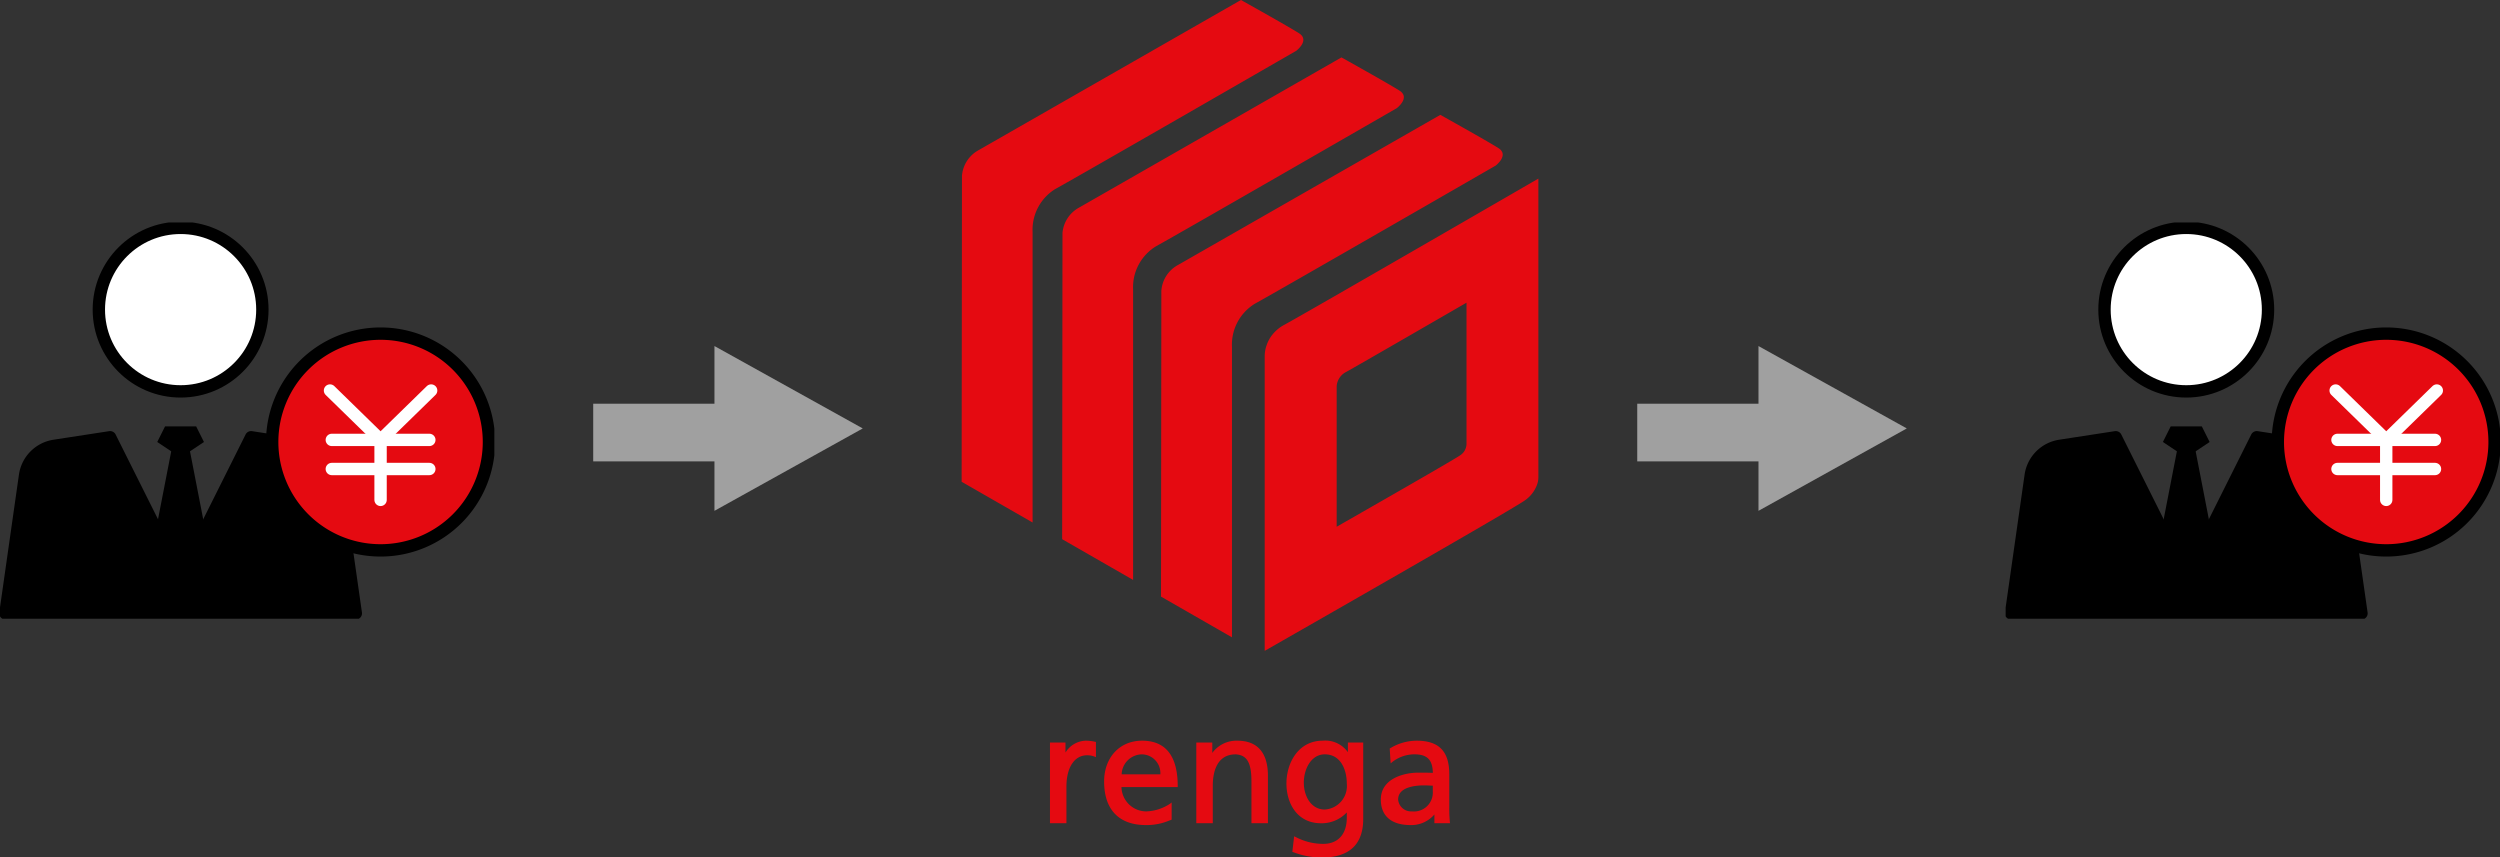 <?xml version="1.0" encoding="UTF-8"?>
<svg xmlns="http://www.w3.org/2000/svg" xmlns:xlink="http://www.w3.org/1999/xlink" width="303.432" height="104.073" viewBox="0 0 303.432 104.073">
  <rect x="0" y="0" width="303.432" height="104.073" fill="#333333" stroke="none"/>
  <defs>
    <clipPath id="clip-path">
      <rect id="長方形_2954" data-name="長方形 2954" width="60" height="48.094" fill="none"></rect>
    </clipPath>
  </defs>
  <g id="グループ_3425" data-name="グループ 3425" transform="translate(-43.284 -2512)">
    <g id="グループ_3419" data-name="グループ 3419" transform="translate(-257.716 623)">
      <g id="グループ_3417" data-name="グループ 3417" transform="translate(301 1916)">
        <g id="グループ_3416" data-name="グループ 3416" transform="translate(0 0)" clip-path="url(#clip-path)">
          <path id="パス_7759" data-name="パス 7759" d="M33.59,10.674A9.924,9.924,0,1,1,23.666.75a9.924,9.924,0,0,1,9.924,9.924" transform="translate(-1.745 -0.095)" fill="#fff"></path>
          <ellipse id="楕円形_155" data-name="楕円形 155" cx="9.924" cy="9.924" rx="9.924" ry="9.924" transform="translate(11.997 0.655)" fill="none" stroke="#000" stroke-miterlimit="10" stroke-width="1.5"></ellipse>
          <path id="パス_7760" data-name="パス 7760" d="M21.862,30.248l2.835,1.89,2.835-1.89-.945-1.89h-3.78Z" transform="translate(-2.777 -3.602)"></path>
          <path id="パス_7761" data-name="パス 7761" d="M23.561,29.982h1.654L29.35,51.248H19.426Z" transform="translate(-2.467 -3.808)"></path>
          <path id="パス_7762" data-name="パス 7762" d="M37.329,30.906l-6.756-1.04L22.016,46.98,13.459,29.866,6.7,30.906a4.253,4.253,0,0,0-3.564,3.6L.75,51.234H43.282L40.892,34.508a4.252,4.252,0,0,0-3.564-3.6" transform="translate(-0.095 -3.794)"></path>
          <path id="パス_7763" data-name="パス 7763" d="M37.329,30.906l-6.756-1.04L22.016,46.98,13.459,29.866,6.7,30.906a4.253,4.253,0,0,0-3.564,3.6L.75,51.234H43.282L40.892,34.508A4.252,4.252,0,0,0,37.329,30.906Z" transform="translate(-0.095 -3.794)" fill="none" stroke="#000" stroke-linejoin="round" stroke-width="1.5"></path>
          <path id="パス_7764" data-name="パス 7764" d="M64.151,28.61A13.154,13.154,0,1,1,51,15.456,13.153,13.153,0,0,1,64.151,28.61" transform="translate(-4.807 -1.963)" fill="#e50a11"></path>
          <path id="パス_7765" data-name="パス 7765" d="M64.151,28.61A13.154,13.154,0,1,1,51,15.456,13.153,13.153,0,0,1,64.151,28.61Z" transform="translate(-4.807 -1.963)" fill="none" stroke="#000" stroke-linecap="round" stroke-linejoin="round" stroke-width="1.5"></path>
          <line id="線_808" data-name="線 808" x2="11.838" transform="translate(40.272 26.392)" fill="none" stroke="#fff" stroke-linecap="round" stroke-linejoin="round" stroke-width="1.5"></line>
          <line id="線_809" data-name="線 809" y2="7.28" transform="translate(46.191 26.392)" fill="none" stroke="#fff" stroke-linecap="round" stroke-linejoin="round" stroke-width="1.5"></line>
          <line id="線_810" data-name="線 810" x2="6.139" y2="5.993" transform="translate(40.053 20.399)" fill="none" stroke="#fff" stroke-linecap="round" stroke-linejoin="round" stroke-width="1.5"></line>
          <line id="線_811" data-name="線 811" x1="6.139" y2="5.993" transform="translate(46.191 20.399)" fill="none" stroke="#fff" stroke-linecap="round" stroke-linejoin="round" stroke-width="1.5"></line>
          <line id="線_812" data-name="線 812" x2="11.838" transform="translate(40.272 29.924)" fill="none" stroke="#fff" stroke-linecap="round" stroke-linejoin="round" stroke-width="1.5"></line>
        </g>
      </g>
    </g>
    <g id="グループ_3423" data-name="グループ 3423" transform="translate(-14.284 623)">
      <g id="グループ_3417-2" data-name="グループ 3417" transform="translate(301 1916)">
        <g id="グループ_3416-2" data-name="グループ 3416" transform="translate(0 0)" clip-path="url(#clip-path)">
          <path id="パス_7759-2" data-name="パス 7759" d="M33.59,10.674A9.924,9.924,0,1,1,23.666.75a9.924,9.924,0,0,1,9.924,9.924" transform="translate(-1.745 -0.095)" fill="#fff"></path>
          <ellipse id="楕円形_155-2" data-name="楕円形 155" cx="9.924" cy="9.924" rx="9.924" ry="9.924" transform="translate(11.997 0.655)" fill="none" stroke="#000" stroke-miterlimit="10" stroke-width="1.5"></ellipse>
          <path id="パス_7760-2" data-name="パス 7760" d="M21.862,30.248l2.835,1.89,2.835-1.89-.945-1.89h-3.78Z" transform="translate(-2.777 -3.602)"></path>
          <path id="パス_7761-2" data-name="パス 7761" d="M23.561,29.982h1.654L29.35,51.248H19.426Z" transform="translate(-2.467 -3.808)"></path>
          <path id="パス_7762-2" data-name="パス 7762" d="M37.329,30.906l-6.756-1.04L22.016,46.98,13.459,29.866,6.7,30.906a4.253,4.253,0,0,0-3.564,3.6L.75,51.234H43.282L40.892,34.508a4.252,4.252,0,0,0-3.564-3.6" transform="translate(-0.095 -3.794)"></path>
          <path id="パス_7763-2" data-name="パス 7763" d="M37.329,30.906l-6.756-1.04L22.016,46.98,13.459,29.866,6.7,30.906a4.253,4.253,0,0,0-3.564,3.6L.75,51.234H43.282L40.892,34.508A4.252,4.252,0,0,0,37.329,30.906Z" transform="translate(-0.095 -3.794)" fill="none" stroke="#000" stroke-linejoin="round" stroke-width="1.5"></path>
          <path id="パス_7764-2" data-name="パス 7764" d="M64.151,28.61A13.154,13.154,0,1,1,51,15.456,13.153,13.153,0,0,1,64.151,28.61" transform="translate(-4.807 -1.963)" fill="#e50a11"></path>
          <path id="パス_7765-2" data-name="パス 7765" d="M64.151,28.61A13.154,13.154,0,1,1,51,15.456,13.153,13.153,0,0,1,64.151,28.61Z" transform="translate(-4.807 -1.963)" fill="none" stroke="#000" stroke-linecap="round" stroke-linejoin="round" stroke-width="1.5"></path>
          <line id="線_808-2" data-name="線 808" x2="11.838" transform="translate(40.272 26.392)" fill="none" stroke="#fff" stroke-linecap="round" stroke-linejoin="round" stroke-width="1.5"></line>
          <line id="線_809-2" data-name="線 809" y2="7.28" transform="translate(46.191 26.392)" fill="none" stroke="#fff" stroke-linecap="round" stroke-linejoin="round" stroke-width="1.5"></line>
          <line id="線_810-2" data-name="線 810" x2="6.139" y2="5.993" transform="translate(40.053 20.399)" fill="none" stroke="#fff" stroke-linecap="round" stroke-linejoin="round" stroke-width="1.5"></line>
          <line id="線_811-2" data-name="線 811" x1="6.139" y2="5.993" transform="translate(46.191 20.399)" fill="none" stroke="#fff" stroke-linecap="round" stroke-linejoin="round" stroke-width="1.5"></line>
          <line id="線_812-2" data-name="線 812" x2="11.838" transform="translate(40.272 29.924)" fill="none" stroke="#fff" stroke-linecap="round" stroke-linejoin="round" stroke-width="1.5"></line>
        </g>
      </g>
    </g>
    <path id="renga_logo_RGB_tate" d="M68.96,104.922v-3.954C68.96,98.191,67.7,96.9,65,96.9a6.206,6.206,0,0,0-3.208.916l-.061.037.113,1.8.178-.15a4.359,4.359,0,0,1,2.7-.947c1.554,0,2.211.654,2.243,2.252-.633-.031-1.11-.031-1.756-.031-1.693,0-4.558.688-4.558,3.265,0,2,1.286,3.1,3.621,3.1a3.682,3.682,0,0,0,2.881-1.286v1.061h1.9l-.018-.133a15.87,15.87,0,0,1-.074-1.858Zm-2-1.836a2.294,2.294,0,0,1-2.544,2.394h0a1.572,1.572,0,0,1-1.663-1.438c0-1.5,2-1.719,3.2-1.719.185,0,.371.009.556.019.15.007.3.015.451.018v.727ZM31.667,96.9h0c-2.706,0-4.6,2.036-4.6,4.951,0,3.411,1.8,5.289,5.064,5.289a7.018,7.018,0,0,0,2.8-.531l.254-.095.077-.028v-2.092l-.192.158a5.581,5.581,0,0,1-2.867.929,3.014,3.014,0,0,1-3.029-2.951H36v-.117c0-3.659-1.458-5.514-4.333-5.514Zm-2.472,4.085a2.5,2.5,0,0,1,2.435-2.427h0a2.274,2.274,0,0,1,2.261,2.427h-4.7ZM24.79,96.9h0a2.992,2.992,0,0,0-2.412,1.435v-1.21H20.494v9.791h2v-4.464c0-2.3.976-3.78,2.488-3.78a2.449,2.449,0,0,1,.93.16l.162.067V97.05l-.131-.026A5,5,0,0,0,24.79,96.9Zm31.865,1.395A3.366,3.366,0,0,0,53.586,96.9c-2.882,0-4.39,2.613-4.39,5.2,0,2.4,1.3,4.821,4.2,4.821a4.17,4.17,0,0,0,3.125-1.316v.655c0,1.98-1.063,3.162-2.844,3.162a7.167,7.167,0,0,1-3.4-.851l-.147-.067-.217,1.884.089.031a9.694,9.694,0,0,0,3.467.662c3.348,0,5.045-1.578,5.045-4.689V97.122H56.655Zm-2.806,6.962c-1.67,0-2.544-1.638-2.544-3.256,0-1.669.892-3.443,2.544-3.443,1.974,0,2.675,1.925,2.675,3.574A2.861,2.861,0,0,1,53.849,105.255ZM43.245,96.9a3.632,3.632,0,0,0-3.05,1.485v-1.26h-1.94v9.791h2v-4.539c0-1.426.362-3.818,2.78-3.818,1.377.084,1.914,1.007,1.914,3.293v5.064h2v-5.795C46.941,98.357,45.663,96.9,43.245,96.9ZM34.013,42.29c0,2.078-.041,37.121-.041,37.121l8.612,4.944V49.092a5.808,5.808,0,0,1,2.794-5.237C48.422,42.183,74.588,27.1,74.588,27.1s1.68-1.269.335-2.125-7.049-4.034-7.049-4.034L36.05,39.153a3.885,3.885,0,0,0-2.037,3.137Zm-12-6.969c0,2.078-.041,37.121-.041,37.121l8.612,4.944V42.123a5.808,5.808,0,0,1,2.794-5.237c3.044-1.673,29.21-16.758,29.21-16.758s1.68-1.269.335-2.125-7.049-4.034-7.049-4.034L24.048,32.184a3.885,3.885,0,0,0-2.037,3.137Zm-.833-5.4c3.044-1.673,29.21-16.758,29.21-16.758s1.68-1.269.335-2.125S43.675,7,43.675,7L11.851,25.215a3.885,3.885,0,0,0-2.037,3.137c0,2.078-.041,37.121-.041,37.121l8.612,4.944V35.154a5.808,5.808,0,0,1,2.794-5.237ZM48.935,46.425a4.627,4.627,0,0,0-1.445,1.193,4.258,4.258,0,0,0-.7,1.283,4.1,4.1,0,0,0-.233,1.444v35.65h0l.048-.026c3.042-1.736,29.772-17,31.469-18.194A4,4,0,0,0,79.6,65.864a2.653,2.653,0,0,0,.172-.954V28.679C79.492,28.842,51.458,45.061,48.935,46.425Zm22.115,14.5a1.683,1.683,0,0,1-.8,1.358c-.839.594-14.824,8.574-14.958,8.65V54.019a1.926,1.926,0,0,1,.115-.693,2.1,2.1,0,0,1,1.014-1.17c1.135-.614,13.234-7.611,14.609-8.406l.023-.013h0V60.929Z" transform="translate(150.227 2505)" fill="#e50a11"></path>
    <g id="グループ_3420" data-name="グループ 3420" transform="translate(-33.716 2554)">
      <rect id="長方形_2955" data-name="長方形 2955" width="15" height="7" transform="translate(149 7)" fill="#a0a0a0"></rect>
      <path id="パス_7766" data-name="パス 7766" d="M163.715,0V20l18-10Z" transform="translate(0 0)" fill="#a0a0a0"></path>
    </g>
    <g id="グループ_3424" data-name="グループ 3424" transform="translate(93 2554)">
      <rect id="長方形_2955-2" data-name="長方形 2955" width="15" height="7" transform="translate(149 7)" fill="#a0a0a0"></rect>
      <path id="パス_7766-2" data-name="パス 7766" d="M163.715,0V20l18-10Z" transform="translate(0 0)" fill="#a0a0a0"></path>
    </g>
  </g>
</svg>
